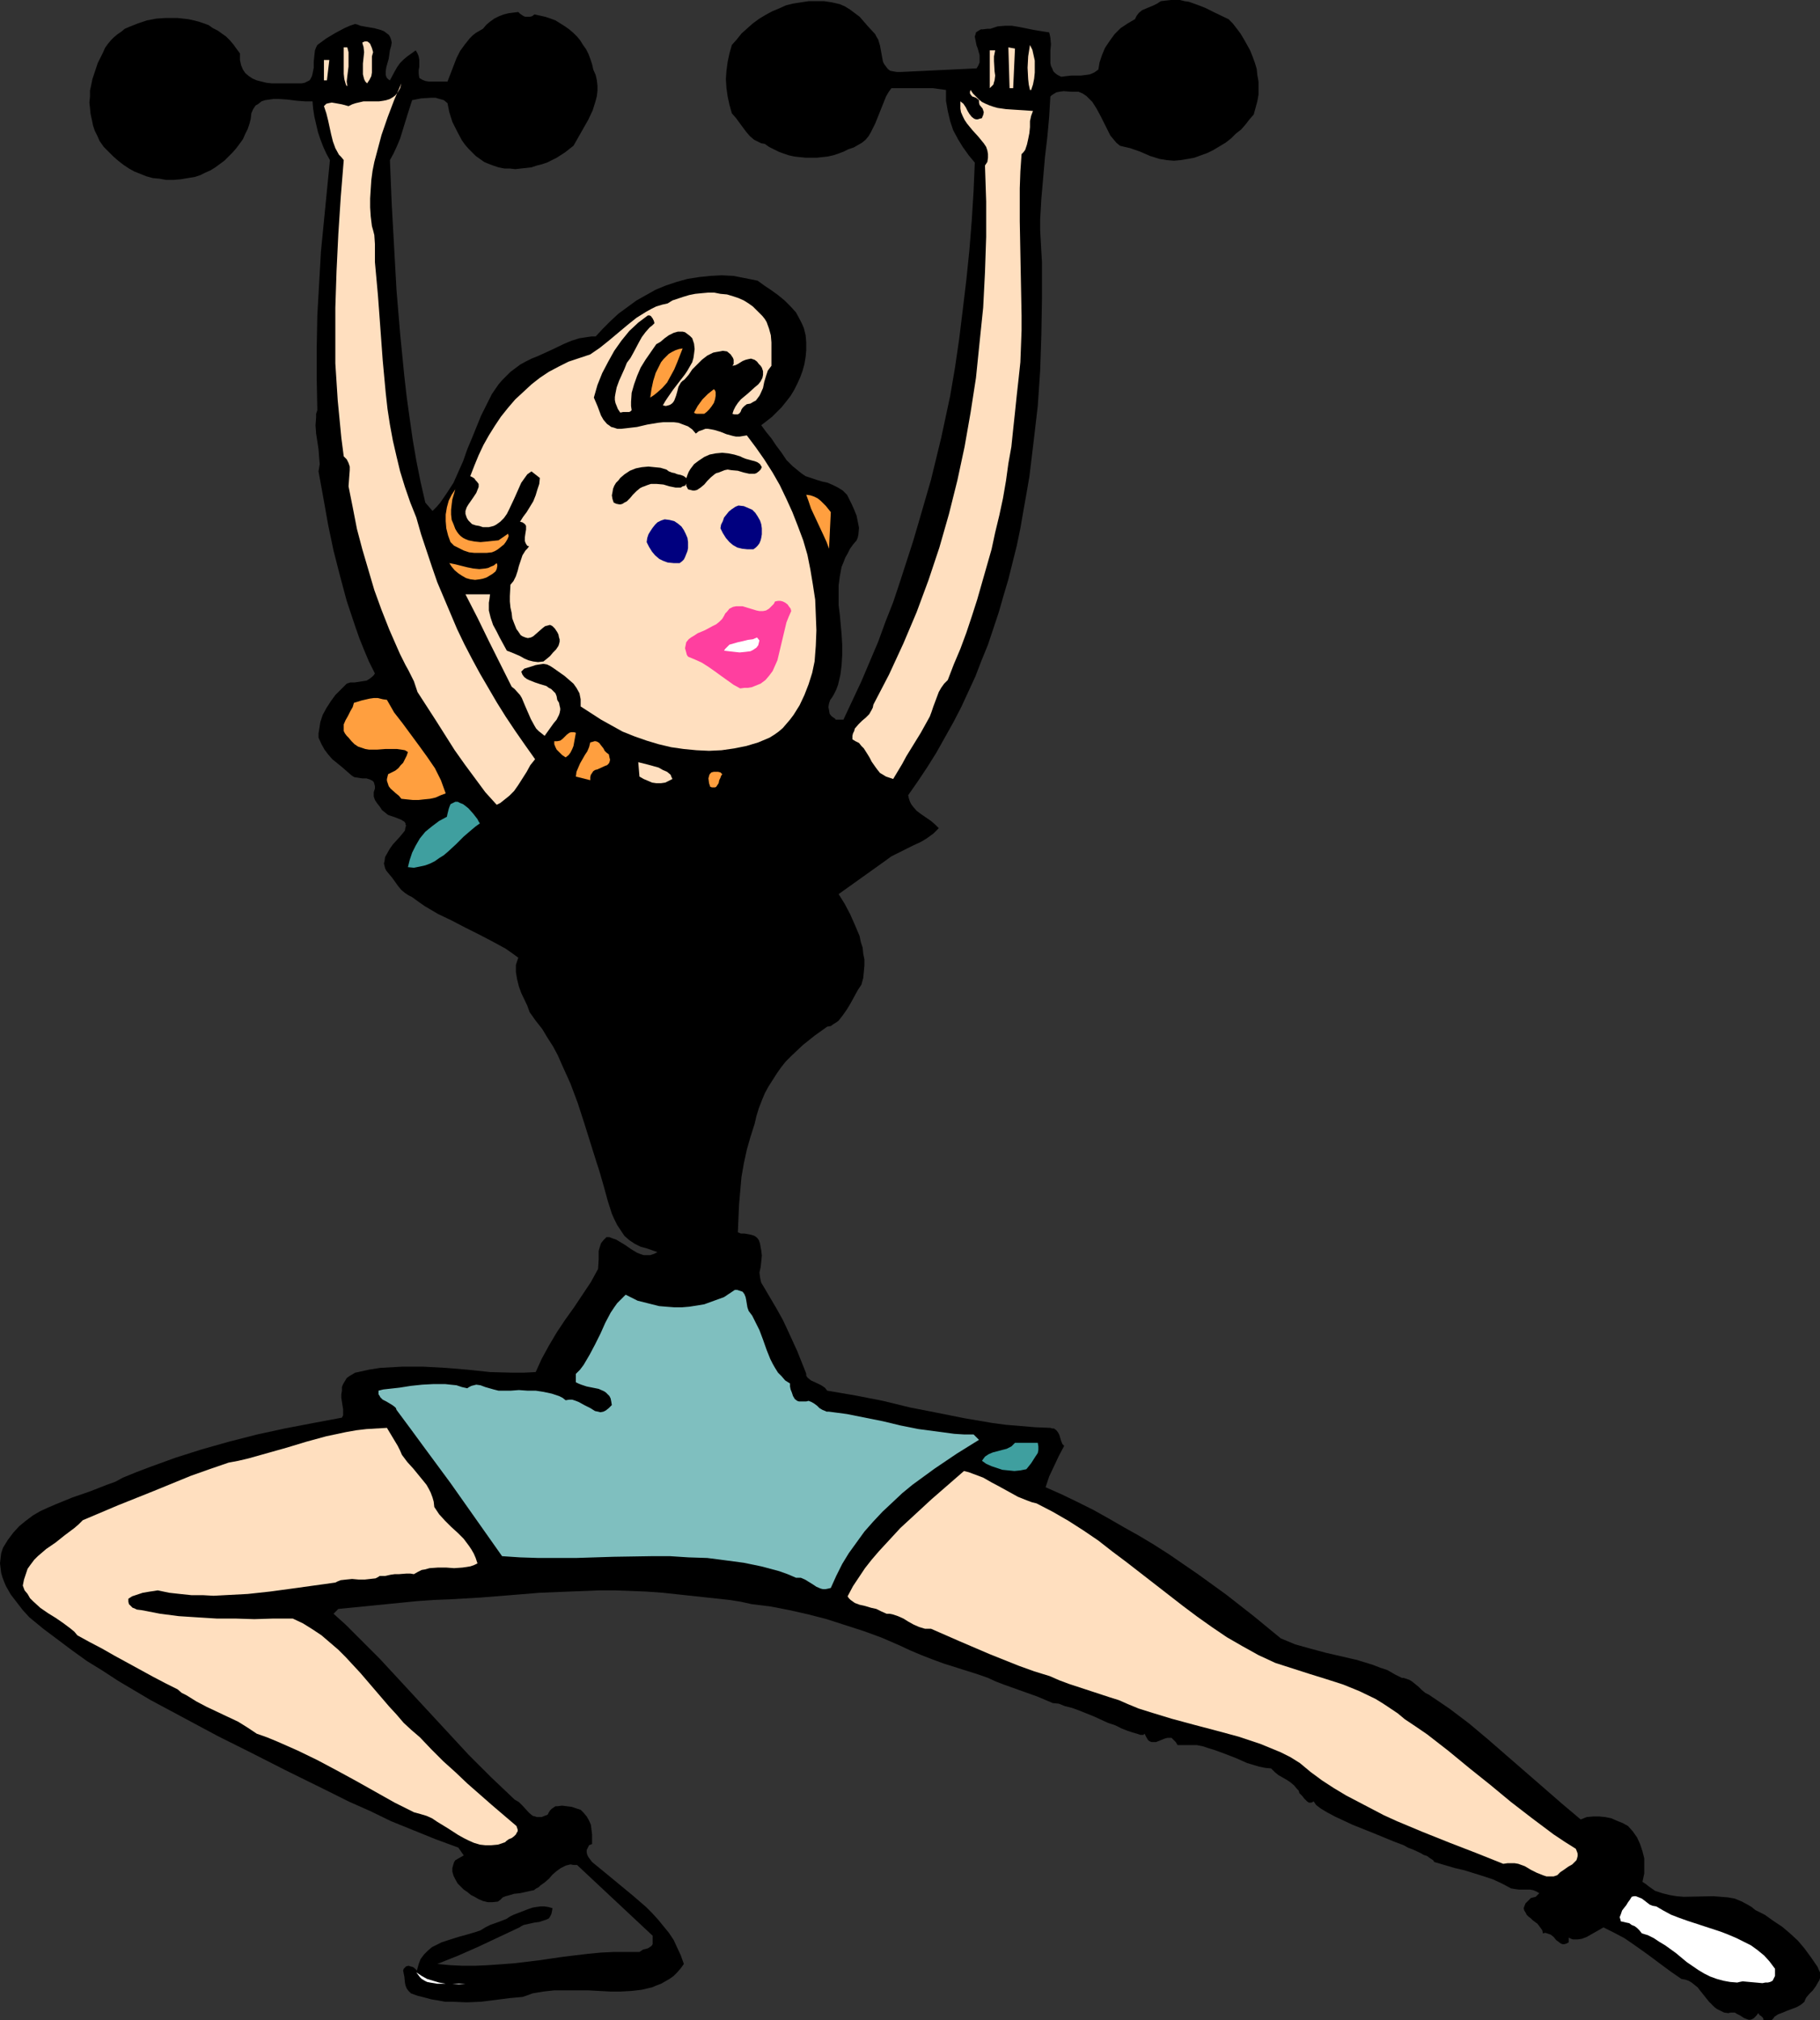 <?xml version="1.0" encoding="UTF-8" standalone="no"?>
<svg
   version="1.0"
   width="129.724mm"
   height="144.017mm"
   id="svg33"
   sodipodi:docname="Weight Lifting 36.wmf"
   xmlns:inkscape="http://www.inkscape.org/namespaces/inkscape"
   xmlns:sodipodi="http://sodipodi.sourceforge.net/DTD/sodipodi-0.dtd"
   xmlns="http://www.w3.org/2000/svg"
   xmlns:svg="http://www.w3.org/2000/svg">
  <rect width="100%" height="100%" fill="#333333" stroke="none"/>
  <sodipodi:namedview
     id="namedview33"
     pagecolor="#ffffff"
     bordercolor="#000000"
     borderopacity="0.25"
     inkscape:showpageshadow="2"
     inkscape:pageopacity="0.0"
     inkscape:pagecheckerboard="0"
     inkscape:deskcolor="#d1d1d1"
     inkscape:document-units="mm" />
  <defs
     id="defs1">
    <pattern
       id="WMFhbasepattern"
       patternUnits="userSpaceOnUse"
       width="6"
       height="6"
       x="0"
       y="0" />
  </defs>
  <path
     style="fill:#000000;fill-opacity:1;fill-rule:evenodd;stroke:none"
     d="m 235.774,9.209 0.323,0.646 0.485,0.808 0.485,1.616 0.323,1.777 0.323,1.777 0.162,0.808 0.323,0.646 0.485,0.646 0.485,0.646 0.646,0.485 0.808,0.162 0.97,0.162 h 1.131 l 20.362,-0.969 0.485,-0.808 0.323,-0.808 v -0.969 -0.969 l -0.485,-1.777 -0.323,-0.808 -0.162,-0.808 -0.162,-0.808 -0.162,-0.808 0.162,-0.485 0.162,-0.646 0.485,-0.323 0.808,-0.485 h 0.485 l 1.293,-0.162 h 0.808 l 0.97,-0.323 0.97,-0.323 1.939,-0.162 h 1.939 l 1.939,0.323 4.04,0.808 1.939,0.323 2.101,0.323 0.162,0.646 0.162,0.808 0.162,1.777 -0.162,1.616 v 0.969 0.808 1.616 l 0.162,0.808 0.323,0.646 0.323,0.808 0.485,0.485 0.646,0.485 0.97,0.485 1.293,-0.162 1.454,-0.162 h 2.586 l 1.293,-0.162 1.131,-0.162 1.131,-0.485 1.131,-0.808 0.162,-0.969 0.162,-0.969 0.646,-1.939 0.808,-1.939 1.293,-1.939 1.293,-1.777 1.616,-1.616 1.939,-1.293 1.939,-1.131 0.485,-0.969 0.646,-0.808 0.808,-0.646 1.131,-0.485 1.939,-0.808 0.97,-0.485 0.97,-0.646 1.293,-0.162 L 315.443,0 h 1.293 1.131 l 1.293,0.323 1.131,0.162 2.262,0.808 2.101,0.808 2.262,1.131 4.04,1.939 1.131,1.131 1.131,1.454 0.97,1.293 0.97,1.616 0.808,1.454 0.808,1.454 0.646,1.616 0.646,1.777 0.485,1.616 0.162,1.616 0.323,1.777 v 1.777 1.777 l -0.323,1.777 -0.485,1.777 -0.485,1.777 -1.131,1.293 -1.131,1.454 -1.131,1.293 -1.454,1.131 -1.293,1.293 -1.454,1.131 -1.616,0.969 -1.616,0.969 -1.616,0.808 -1.778,0.646 -1.778,0.646 -1.778,0.323 -1.939,0.323 -1.778,0.162 -1.939,-0.162 -1.939,-0.323 -2.586,-0.808 -2.586,-1.131 -2.747,-0.969 -1.454,-0.323 -1.293,-0.323 -0.97,-0.808 -0.808,-0.969 -0.808,-0.969 -0.485,-0.969 -1.131,-2.262 -0.97,-1.939 -1.131,-2.1 -1.131,-1.777 -0.808,-0.808 -0.808,-0.808 -0.97,-0.646 -1.131,-0.485 h -0.97 -0.97 l -2.101,-0.162 -1.131,0.162 -0.808,0.162 -0.808,0.485 -0.485,0.323 -0.323,0.323 -0.323,5.493 -0.485,5.332 -0.646,5.493 -0.485,5.655 -0.485,5.493 -0.323,5.655 v 2.908 l 0.323,5.816 0.162,2.747 v 9.856 l -0.162,9.694 -0.323,9.694 -0.646,9.532 -1.131,9.694 -1.131,9.371 -0.808,4.685 -0.808,4.524 -0.808,4.685 -0.97,4.685 -1.131,4.524 -1.131,4.524 -1.293,4.362 -1.293,4.524 -1.454,4.362 -1.454,4.362 -1.778,4.362 -1.616,4.201 -1.939,4.201 -1.939,4.201 -2.101,4.039 -2.262,4.039 -2.262,4.039 -2.424,3.878 -2.586,3.878 -2.586,3.716 0.162,0.808 0.323,0.969 0.323,0.646 0.485,0.646 0.97,1.131 1.293,0.969 2.586,1.777 1.131,0.969 0.97,0.969 -1.454,1.454 -1.778,1.293 -1.616,0.969 -2.101,0.969 -1.939,0.969 -1.939,0.969 -1.939,0.969 -1.778,1.293 -12.443,8.886 1.616,2.585 1.454,2.747 1.293,2.908 1.293,3.07 0.323,1.616 0.485,1.454 0.162,1.616 0.323,1.616 v 1.616 l -0.162,1.777 -0.162,1.616 -0.485,1.777 -0.97,1.454 -0.97,1.777 -0.97,1.777 -0.97,1.616 -1.131,1.616 -1.131,1.454 -0.646,0.485 -0.808,0.485 -0.646,0.485 -0.97,0.162 -3.394,2.423 -3.232,2.585 -3.07,2.908 -1.454,1.454 -1.293,1.616 -1.131,1.616 -1.131,1.777 -1.131,1.777 -0.97,1.777 -0.808,1.939 -0.808,2.1 -0.646,2.1 -0.485,2.1 -1.131,3.554 -0.97,3.393 -0.808,3.716 -0.646,3.716 -0.323,3.716 -0.323,3.716 -0.162,3.716 -0.162,3.716 0.808,0.323 h 0.97 l 1.778,0.323 0.97,0.323 0.646,0.485 0.485,0.646 0.162,0.485 0.162,0.485 0.162,0.969 0.162,0.808 0.162,1.454 -0.162,1.616 -0.162,1.454 -0.323,1.454 0.162,1.293 0.162,0.808 0.162,0.646 0.485,0.808 0.485,0.808 1.616,2.747 1.616,2.747 1.616,2.908 1.293,2.747 2.586,5.655 2.262,5.655 0.162,0.485 v 0.485 l 0.323,0.485 0.162,0.162 0.808,0.646 1.778,0.808 0.97,0.485 0.97,0.646 0.646,0.808 7.595,1.293 7.434,1.454 7.272,1.777 7.434,1.454 7.272,1.454 7.595,1.293 3.717,0.485 3.878,0.323 3.878,0.323 4.04,0.162 0.485,0.162 h 0.485 l 0.646,0.485 0.485,0.646 0.323,0.646 0.485,1.616 0.323,0.808 0.485,0.485 -1.454,2.747 -1.293,2.747 -1.293,2.747 -0.97,2.908 4.363,1.939 4.363,2.1 4.202,2.1 4.04,2.262 4.202,2.424 4.04,2.262 4.04,2.423 4.04,2.585 7.757,5.332 7.595,5.493 7.434,5.816 7.272,5.978 1.939,0.808 1.939,0.808 4.04,1.131 4.202,1.131 4.202,0.969 4.202,0.969 4.202,1.293 2.101,0.808 1.939,0.646 1.939,1.131 1.939,0.969 h 0.485 l 0.485,0.162 0.97,0.323 0.808,0.485 1.778,1.454 0.808,0.808 0.97,0.808 0.97,0.485 5.494,3.716 5.333,4.039 5.01,4.201 5.01,4.362 9.858,8.563 5.01,4.362 5.171,4.362 1.616,-0.646 1.778,-0.162 h 1.616 l 1.616,0.162 1.616,0.323 1.454,0.646 1.616,0.646 1.454,0.808 1.293,1.454 1.131,1.616 0.808,1.777 0.646,1.939 0.485,1.939 v 1.939 2.1 l -0.485,2.262 0.97,0.646 0.808,0.646 1.616,1.131 1.939,0.646 1.939,0.485 1.939,0.323 1.939,0.162 7.918,-0.162 2.101,0.162 1.939,0.162 1.778,0.323 1.939,0.808 1.778,0.969 0.808,0.485 0.97,0.808 2.586,1.293 2.262,1.616 2.424,1.616 2.101,1.777 2.101,1.939 1.778,2.1 1.778,2.424 1.778,2.585 0.323,0.808 0.323,0.646 v 0.808 0.646 l -0.162,0.646 -0.323,0.485 -0.646,1.131 -0.808,1.131 -0.97,0.969 -0.808,0.969 -0.323,0.646 -0.162,0.485 -0.97,0.808 -1.131,0.646 -2.586,0.969 -1.131,0.485 -1.293,0.485 -0.97,0.646 -0.323,0.485 -0.485,0.485 h -2.101 l -0.162,-0.646 -0.485,-0.485 -0.485,-0.323 -0.323,-0.485 -0.485,0.646 -0.646,0.646 -0.485,0.323 -0.485,0.162 h -0.485 l -0.485,-0.162 -0.808,-0.323 -0.97,-0.646 -0.97,-0.485 -0.485,-0.323 h -0.646 -0.485 l -0.646,0.162 -1.131,-0.162 -0.97,-0.485 -0.97,-0.485 -0.646,-0.485 -0.808,-0.808 -0.646,-0.646 -1.293,-1.616 -1.293,-1.616 -0.485,-0.646 -0.808,-0.646 -0.808,-0.646 -0.808,-0.485 -0.97,-0.323 -0.97,-0.162 -2.586,-1.777 -2.424,-1.777 -2.586,-1.939 -2.424,-1.777 -2.747,-1.939 -2.586,-1.777 -2.747,-1.454 -2.909,-1.454 -1.131,0.646 -1.131,0.646 -2.262,1.293 -1.293,0.485 -1.131,0.162 h -1.293 l -0.485,-0.162 -0.646,-0.323 v 1.293 l -0.646,0.323 -0.485,0.162 h -0.485 l -0.485,-0.162 -0.646,-0.485 -0.646,-0.485 -0.646,-0.808 -0.808,-0.646 -0.485,-0.162 -0.485,-0.162 -0.485,-0.162 -0.646,0.162 -0.162,-0.808 -0.323,-0.485 -0.485,-0.646 -0.485,-0.646 -1.293,-0.969 -0.485,-0.485 -0.646,-0.485 -0.485,-0.485 -0.323,-0.646 -0.323,-0.485 -0.162,-0.646 0.162,-0.485 0.323,-0.808 0.646,-0.646 0.808,-0.808 0.646,-0.162 0.646,-0.162 0.485,-0.485 0.485,-0.485 -0.808,-0.485 -0.808,-0.323 -0.808,-0.162 h -3.07 l -1.131,-0.162 -0.97,-0.162 -2.424,-1.293 -2.424,-1.131 -2.424,-0.808 -2.586,-0.808 -2.586,-0.808 -2.747,-0.646 -2.747,-0.808 -2.747,-0.808 -0.323,-0.485 -0.485,-0.323 -0.485,-0.323 -0.646,-0.485 -0.97,-0.323 -0.808,-0.485 -2.101,-0.969 -1.293,-0.485 -1.131,-0.646 -2.586,-0.969 -5.494,-2.262 -5.656,-2.262 -2.424,-1.131 -2.424,-1.131 -2.101,-1.131 -0.808,-0.485 -0.808,-0.485 -0.646,-0.485 -0.646,-0.485 -0.323,-0.485 -0.323,-0.485 -0.646,0.323 h -0.646 l -0.485,-0.323 -0.323,-0.323 -0.485,-0.485 -0.485,-0.646 -0.323,-0.323 -0.485,-0.485 -0.162,-0.646 -0.485,-0.485 -0.808,-0.969 -0.97,-0.808 -0.97,-0.646 -2.262,-1.293 -0.97,-0.808 -0.97,-0.969 -1.616,-0.162 -1.616,-0.323 -3.232,-0.969 -2.909,-1.293 -2.909,-1.131 -3.07,-1.131 -1.616,-0.485 -1.454,-0.485 -1.616,-0.323 h -1.778 -1.616 -1.778 l -0.485,-0.808 -0.646,-0.646 -0.485,-0.485 h -0.646 -0.485 l -0.646,0.162 -2.424,0.969 h -0.646 -0.485 l -0.485,-0.162 -0.485,-0.323 -0.485,-0.808 -0.485,-0.969 -0.162,0.162 -0.162,0.162 h -0.808 l -0.97,-0.323 -1.131,-0.323 -1.454,-0.485 -1.616,-0.646 -1.616,-0.808 -1.939,-0.646 -3.878,-1.777 -4.04,-1.616 -1.778,-0.646 -1.939,-0.485 -1.616,-0.646 -1.616,-0.162 -4.202,-1.777 -4.525,-1.616 -4.525,-1.616 -2.101,-0.808 -2.101,-0.969 -2.747,-0.969 -3.07,-0.969 -6.141,-1.939 -3.07,-1.131 -2.909,-1.131 -3.07,-1.293 -2.747,-1.293 -4.848,-2.1 -4.848,-1.777 -5.01,-1.616 -5.01,-1.616 -5.01,-1.293 -5.01,-1.131 -5.01,-0.969 -5.171,-0.646 -2.909,-0.646 -3.07,-0.485 -5.979,-0.646 -5.979,-0.646 -5.979,-0.646 -4.525,-0.323 -4.202,-0.162 -4.202,-0.162 h -4.04 l -8.242,0.323 -7.918,0.323 -7.918,0.646 -8.08,0.646 -8.403,0.485 -4.202,0.162 -4.525,0.323 -21.17,2.1 -1.293,1.293 3.232,2.908 3.07,3.07 6.141,6.14 5.979,6.463 5.979,6.463 5.979,6.463 5.979,6.463 6.141,6.14 3.07,2.908 3.232,3.07 1.131,0.646 0.97,0.969 1.778,1.939 0.97,0.808 0.646,0.162 0.485,0.162 h 0.646 0.646 l 0.808,-0.323 0.808,-0.323 0.323,-0.646 0.323,-0.485 0.485,-0.485 0.485,-0.323 0.485,-0.323 h 0.485 l 1.293,-0.162 1.293,0.162 1.293,0.162 2.424,0.808 0.808,0.808 0.808,0.969 0.646,1.131 0.485,1.131 0.162,1.293 0.162,1.293 v 1.293 1.293 l -0.808,0.323 -0.323,0.646 -0.323,0.646 v 0.646 l 0.162,0.646 0.323,0.646 0.485,0.646 0.485,0.646 3.555,2.908 3.717,3.07 3.717,3.07 3.555,3.07 1.616,1.616 1.616,1.777 1.454,1.777 1.454,1.777 1.293,1.939 0.97,2.1 0.97,2.1 0.808,2.262 -0.808,1.131 -0.97,1.131 -0.97,0.969 -1.131,0.808 -1.131,0.646 -1.131,0.646 -1.293,0.485 -1.131,0.485 -2.747,0.646 -2.747,0.323 -2.909,0.162 h -2.909 l -5.979,-0.323 h -6.141 -2.909 l -2.909,0.323 -2.909,0.485 -1.293,0.485 -1.454,0.485 -3.555,0.323 -3.717,0.485 -3.878,0.485 -3.878,0.162 -3.878,-0.162 h -1.939 l -1.778,-0.323 -1.939,-0.323 -1.778,-0.485 -1.939,-0.485 -1.778,-0.646 -0.646,-0.646 -0.485,-0.646 -0.323,-0.808 -0.162,-0.808 -0.162,-1.616 -0.162,-0.808 -0.162,-0.808 0.162,-0.485 0.162,-0.162 0.485,-0.485 0.646,-0.162 0.485,0.162 0.646,0.162 0.485,0.323 0.323,0.323 0.323,0.323 0.485,-1.777 0.485,-1.293 0.97,-1.293 0.97,-0.969 1.131,-0.969 1.293,-0.646 1.293,-0.646 1.454,-0.485 3.07,-0.969 2.909,-0.808 1.616,-0.485 1.454,-0.485 1.293,-0.808 1.293,-0.646 2.262,-0.808 2.101,-0.808 0.97,-0.646 0.97,-0.485 2.101,-0.808 2.101,-0.808 0.97,-0.323 0.97,-0.162 1.131,-0.162 h 0.97 l 1.131,0.162 1.131,0.323 -0.162,0.969 -0.162,0.646 -0.323,0.646 -0.323,0.485 -0.646,0.323 -0.485,0.162 -1.454,0.485 -1.293,0.162 -1.454,0.323 -1.454,0.323 -0.646,0.323 -0.485,0.323 -2.747,1.293 -2.747,1.293 -5.494,2.585 -5.494,2.424 -5.656,2.262 3.394,0.323 3.394,0.162 h 3.394 l 3.555,-0.162 6.787,-0.485 6.787,-0.808 6.626,-0.969 6.787,-0.808 3.394,-0.323 3.394,-0.162 h 3.555 3.394 l 0.485,-0.323 0.485,-0.323 0.646,-0.162 0.646,-0.162 0.485,-0.323 0.485,-0.323 0.323,-0.485 v -0.808 -1.454 l -20.362,-19.065 h -0.97 l -0.808,-0.162 -0.646,0.162 -0.646,0.162 -1.293,0.646 -1.131,0.808 -1.131,0.969 -0.97,1.131 -1.131,0.969 -1.131,0.808 -0.485,0.485 -0.646,0.323 -0.646,0.485 -0.808,0.162 -1.454,0.323 -1.454,0.323 -1.616,0.162 -1.616,0.485 -0.646,0.162 -0.808,0.323 -0.646,0.646 -0.646,0.485 -1.454,0.162 h -1.293 l -1.293,-0.323 -1.131,-0.485 -1.131,-0.646 -0.97,-0.485 -0.97,-0.808 -0.97,-0.646 -0.808,-0.808 -0.808,-0.808 -0.646,-1.131 -0.485,-0.969 -0.323,-1.131 v -0.969 l 0.323,-1.131 0.162,-0.485 0.323,-0.485 2.262,-1.293 -1.454,-2.1 -6.141,-2.262 -5.979,-2.424 -5.979,-2.423 -5.656,-2.747 -5.818,-2.585 -5.494,-2.747 -11.474,-5.655 -9.211,-4.685 -9.05,-4.524 -9.05,-4.847 -9.05,-4.847 -8.726,-5.17 -4.202,-2.747 -4.202,-2.585 -4.04,-2.908 -3.878,-2.908 -3.878,-2.908 L 7.918,435.744 6.141,433.805 4.525,431.705 2.909,429.605 1.616,427.343 1.131,426.212 0.646,424.919 0.323,423.788 0.162,422.496 0,421.203 l 0.162,-1.454 0.162,-1.293 0.485,-1.454 1.293,-2.1 1.454,-1.939 1.616,-1.777 1.778,-1.454 1.939,-1.454 1.939,-1.131 2.101,-0.969 2.262,-0.969 4.363,-1.777 4.686,-1.616 4.525,-1.777 2.262,-0.808 2.101,-1.131 3.555,-1.454 3.394,-1.293 7.11,-2.585 7.11,-2.262 7.434,-2.1 7.595,-1.939 7.434,-1.616 7.595,-1.454 7.757,-1.454 0.323,-0.646 v -0.808 -0.808 l -0.162,-0.969 -0.323,-2.1 v -0.969 l 0.162,-0.969 v -0.969 l 0.323,-0.808 0.485,-0.808 0.485,-0.808 0.646,-0.485 0.808,-0.485 0.808,-0.485 0.808,-0.162 2.909,-0.646 3.07,-0.485 2.909,-0.162 2.909,-0.162 h 2.909 2.909 l 5.979,0.323 5.818,0.485 6.141,0.646 5.979,0.162 h 3.07 l 3.232,-0.162 0.808,-1.777 0.808,-1.777 1.939,-3.554 2.101,-3.554 2.262,-3.393 2.424,-3.393 2.262,-3.393 2.262,-3.393 1.939,-3.554 0.162,-2.585 v -2.262 l 0.323,-1.131 0.323,-0.969 0.646,-0.808 0.808,-0.808 h 0.808 l 0.808,0.323 0.97,0.323 0.808,0.485 1.616,0.969 1.616,1.131 1.616,0.969 0.808,0.323 0.97,0.323 h 0.808 0.97 l 0.97,-0.323 0.97,-0.485 -2.747,-0.969 -1.778,-0.485 -1.616,-0.808 -1.454,-0.969 -1.293,-1.131 -0.97,-1.454 -0.97,-1.454 -0.808,-1.616 -0.646,-1.454 -1.131,-3.554 -0.97,-3.554 -0.97,-3.393 -0.485,-1.616 -0.485,-1.454 -3.394,-10.825 -1.778,-5.493 -1.939,-5.17 -2.262,-5.009 -1.131,-2.585 -1.293,-2.424 -1.454,-2.262 -1.454,-2.423 -1.778,-2.262 -1.616,-2.262 -0.646,-1.777 -1.616,-3.393 -0.646,-1.777 -0.485,-1.939 -0.323,-1.939 v -0.969 -0.969 l 0.323,-0.969 0.323,-0.969 -1.778,-1.293 -1.616,-1.131 -3.555,-1.939 -3.717,-1.939 -3.555,-1.777 -3.717,-1.939 -3.717,-1.777 -3.555,-2.1 -1.616,-1.131 -1.778,-1.293 -0.97,-0.485 -0.97,-0.646 -0.97,-0.808 -0.808,-0.969 -1.616,-2.262 -0.808,-0.969 -0.808,-0.969 -0.323,-0.646 -0.162,-0.646 -0.162,-0.646 0.162,-0.646 0.162,-1.131 0.646,-1.131 0.646,-1.131 0.808,-1.131 1.778,-1.939 0.808,-0.969 0.646,-0.808 0.162,-0.969 0.162,-0.323 -0.162,-0.323 v -0.323 l -0.323,-0.485 -0.323,-0.162 -0.485,-0.323 -0.808,-0.323 -0.808,-0.323 -0.97,-0.323 -0.97,-0.323 -0.808,-0.646 -0.808,-0.646 -0.646,-0.969 -0.646,-0.808 -0.646,-0.969 -0.323,-0.969 v -1.131 l 0.323,-0.969 v -0.646 l -0.162,-0.646 -0.162,-0.485 -0.323,-0.323 -0.323,-0.162 -0.323,-0.162 -0.97,-0.323 H 97.606 l -0.97,-0.162 -1.131,-0.162 -0.323,-0.162 -0.485,-0.323 -1.293,-1.131 -1.293,-1.131 -2.586,-2.1 -1.131,-1.293 -0.97,-1.293 -0.808,-1.454 -0.808,-1.777 v -1.131 l 0.162,-0.969 0.323,-2.1 0.646,-1.939 0.97,-1.777 1.131,-1.777 1.293,-1.777 1.454,-1.454 1.616,-1.616 0.97,-0.323 h 1.131 l 2.101,-0.323 1.131,-0.162 0.808,-0.485 0.808,-0.646 0.323,-0.323 0.323,-0.485 -1.616,-3.231 -1.293,-3.07 -1.293,-3.231 -1.131,-3.231 -2.262,-6.786 -1.778,-6.624 -1.778,-6.947 -1.454,-6.947 -1.293,-7.27 -1.293,-7.109 0.162,-0.969 0.162,-0.969 -0.162,-1.939 -0.162,-2.1 -0.323,-2.1 -0.323,-2.1 -0.162,-2.262 0.162,-2.1 v -0.969 l 0.323,-0.969 -0.162,-8.401 v -8.563 l 0.162,-8.563 0.485,-8.563 0.485,-8.563 0.808,-8.24 0.808,-8.24 0.808,-8.24 -0.97,-1.777 -0.808,-1.777 -0.808,-2.1 -0.646,-1.939 -0.485,-2.1 -0.485,-2.1 -0.323,-2.1 -0.162,-1.939 H 83.224 82.254 L 79.992,27.143 77.406,26.82 74.982,26.658 h -1.293 l -1.131,0.162 -1.131,0.162 -0.97,0.323 -0.808,0.646 -0.808,0.485 -0.646,0.969 -0.485,1.131 -0.162,1.454 -0.323,1.293 -0.485,1.454 -0.646,1.293 -0.646,1.454 -0.808,1.131 -0.97,1.293 -0.97,1.131 -1.131,1.131 -1.131,1.131 -2.424,1.777 -1.293,0.808 -1.454,0.646 -1.293,0.646 -1.454,0.485 -1.939,0.323 -1.939,0.323 -1.939,0.162 H 44.763 l -1.778,-0.323 -1.778,-0.162 -1.778,-0.485 -1.616,-0.646 -1.616,-0.646 -1.454,-0.808 -1.454,-0.969 -1.454,-1.131 -1.293,-1.131 -1.293,-1.293 -1.293,-1.293 -1.131,-1.616 -0.646,-1.454 -0.646,-1.293 -0.485,-1.454 -0.323,-1.616 -0.323,-1.454 -0.162,-1.616 -0.162,-1.454 0.162,-1.616 V 24.397 l 0.323,-1.454 0.323,-1.616 0.485,-1.454 0.485,-1.454 0.485,-1.454 0.808,-1.616 0.646,-1.293 0.485,-1.131 0.808,-1.131 0.808,-0.969 L 30.704,10.017 31.674,9.209 32.643,8.563 33.613,7.755 34.744,7.27 37.168,6.301 39.592,5.493 42.178,5.009 44.602,4.847 h 3.232 l 2.909,0.323 1.454,0.323 1.293,0.323 1.454,0.485 1.293,0.485 1.131,0.808 1.293,0.646 1.131,0.808 1.131,0.808 0.97,0.969 0.97,1.131 0.808,1.131 0.97,1.293 v 0.808 0.969 l 0.323,1.454 0.485,1.131 0.646,0.969 0.97,0.808 0.97,0.646 1.131,0.485 1.293,0.323 1.293,0.323 1.454,0.162 h 2.747 5.333 l 0.808,-0.162 0.646,-0.323 0.646,-0.323 0.323,-0.485 0.323,-0.646 0.162,-0.646 0.323,-1.616 v -1.616 l 0.162,-1.616 0.162,-1.454 0.323,-0.808 0.323,-0.646 2.424,-1.777 2.424,-1.454 2.424,-1.293 1.454,-0.646 1.454,-0.485 0.646,0.162 0.808,0.323 1.778,0.323 1.939,0.323 1.778,0.485 0.808,0.323 0.646,0.485 0.646,0.485 0.323,0.485 0.323,0.808 0.162,0.808 -0.162,0.969 -0.323,1.131 -0.162,1.131 -0.162,1.131 -0.646,2.262 -0.162,1.131 v 0.969 l 0.162,0.485 0.162,0.323 0.323,0.323 0.485,0.323 1.293,-2.423 0.646,-1.131 0.808,-1.131 0.97,-0.969 0.97,-0.808 1.131,-0.808 1.131,-0.808 0.485,0.808 0.323,0.808 0.162,0.969 v 1.777 l -0.162,0.969 v 0.969 l 0.162,1.131 0.808,0.485 0.808,0.323 0.97,0.162 h 1.939 1.131 0.97 0.97 l 1.616,-4.201 0.808,-2.1 0.97,-1.939 1.293,-1.777 1.293,-1.616 0.808,-0.808 0.808,-0.646 1.939,-1.131 0.97,-1.131 0.97,-0.808 1.131,-0.808 1.293,-0.646 1.293,-0.485 1.293,-0.323 1.293,-0.162 1.293,-0.162 0.485,0.485 0.485,0.323 0.485,0.323 0.485,0.162 h 0.646 0.485 l 0.646,-0.162 0.646,-0.485 1.454,0.323 1.454,0.323 1.454,0.485 1.293,0.485 1.293,0.808 1.293,0.808 1.131,0.808 1.131,0.969 0.97,0.969 0.808,0.969 0.808,1.293 0.808,1.131 0.646,1.293 0.485,1.293 0.485,1.454 0.323,1.454 0.646,1.454 0.323,1.454 0.162,1.454 v 1.293 l -0.162,1.454 -0.323,1.293 -0.808,2.585 -1.131,2.423 -2.747,4.847 -1.293,2.262 -2.262,1.777 -2.262,1.454 -2.586,1.293 -1.454,0.485 -1.293,0.323 -1.454,0.485 -1.454,0.162 -1.454,0.162 -1.454,0.162 -1.454,-0.162 h -1.454 l -1.616,-0.323 -1.454,-0.485 -1.293,-0.485 -1.131,-0.485 -1.131,-0.808 -1.131,-0.808 -0.97,-0.969 -0.97,-0.969 -0.97,-1.131 -0.808,-1.131 -1.293,-2.423 -1.293,-2.585 -0.808,-2.585 -0.485,-2.423 -0.97,-0.808 -1.131,-0.323 -1.131,-0.323 h -1.293 l -2.586,0.162 -2.424,0.485 -1.293,4.039 -1.293,4.201 -0.646,2.1 -0.808,1.939 -0.97,2.1 -0.97,1.777 0.485,11.794 0.646,11.633 0.646,11.633 0.97,11.633 1.131,11.471 0.646,5.655 0.808,5.816 0.808,5.655 0.97,5.655 1.131,5.655 1.293,5.655 1.939,2.262 1.131,-1.131 0.97,-1.131 1.778,-2.585 1.778,-2.747 1.293,-2.908 1.293,-2.908 1.131,-3.231 1.293,-3.07 2.424,-5.978 1.454,-2.908 1.454,-2.908 1.778,-2.585 0.97,-1.131 1.131,-1.131 1.131,-1.131 1.293,-0.969 1.293,-0.969 1.454,-0.808 1.616,-0.808 1.616,-0.646 1.778,-0.808 1.778,-0.808 3.717,-1.777 1.939,-0.808 2.101,-0.646 2.101,-0.323 1.131,-0.162 h 1.131 l 1.939,-2.1 2.101,-2.1 2.101,-1.939 2.424,-1.777 2.424,-1.777 2.586,-1.454 2.586,-1.454 2.747,-1.131 2.909,-0.969 2.909,-0.808 3.07,-0.485 3.07,-0.323 3.07,-0.162 3.232,0.162 3.232,0.646 3.232,0.646 1.778,1.293 1.939,1.293 1.778,1.293 1.778,1.454 1.616,1.616 1.454,1.616 1.131,2.1 0.485,0.969 0.485,1.131 0.485,1.939 0.162,1.939 v 2.1 l -0.162,1.777 -0.323,1.939 -0.485,1.777 -0.646,1.777 -0.808,1.777 -0.808,1.616 -0.97,1.616 -1.131,1.454 -1.293,1.616 -1.293,1.293 -1.293,1.293 -1.454,1.131 -1.454,1.131 1.293,1.777 1.454,1.777 1.293,1.939 1.454,1.939 1.293,1.939 1.616,1.616 1.778,1.454 0.808,0.646 0.97,0.646 1.454,0.485 1.454,0.485 1.616,0.485 1.454,0.323 1.454,0.646 1.293,0.646 1.293,0.808 1.131,1.131 0.646,1.293 0.646,1.293 0.646,1.454 0.646,1.616 0.323,1.616 0.323,1.616 -0.162,1.777 -0.162,0.808 -0.323,0.808 -0.97,1.131 -0.808,1.131 -0.646,1.293 -0.646,1.131 -0.485,1.293 -0.485,1.131 -0.485,2.585 -0.323,2.424 v 2.585 2.747 l 0.323,2.585 0.485,5.332 0.162,2.747 v 2.747 l -0.162,2.747 -0.323,2.585 -0.646,2.747 -0.485,1.293 -0.646,1.293 -0.485,0.808 -0.485,0.646 -0.323,0.969 -0.162,0.969 0.162,0.808 0.162,0.969 0.485,0.646 0.646,0.485 0.323,0.162 0.162,0.323 h 0.646 0.808 0.646 l 2.424,-5.17 2.424,-5.17 2.262,-5.332 2.262,-5.332 1.939,-5.332 2.101,-5.332 1.778,-5.332 1.778,-5.493 1.778,-5.493 1.616,-5.493 3.232,-11.148 2.747,-11.31 2.424,-11.31 1.293,-7.594 1.131,-7.755 0.97,-7.917 0.97,-8.078 0.808,-7.917 0.646,-8.078 0.485,-7.917 0.323,-7.594 -1.616,-1.939 -1.616,-2.262 -1.293,-2.1 -1.293,-2.423 -0.808,-2.423 -0.646,-2.747 -0.485,-2.747 V 25.689 24.235 l -3.555,-0.485 h -3.555 -3.717 -3.878 l -0.808,1.131 -0.646,1.131 -0.97,2.423 -0.97,2.423 -0.97,2.423 -1.131,2.262 -0.646,1.131 -0.808,0.969 -0.97,0.808 -1.131,0.646 -1.131,0.646 -1.454,0.485 -1.293,0.646 -1.293,0.485 -1.454,0.485 -1.454,0.323 -1.454,0.162 -1.454,0.162 h -1.616 -1.454 l -1.616,-0.162 -1.454,-0.162 -1.454,-0.323 -1.454,-0.485 -1.293,-0.485 -1.293,-0.646 -1.293,-0.646 -1.131,-0.808 -0.97,-0.162 -0.646,-0.323 -1.293,-0.646 -1.131,-0.969 -0.97,-1.131 -0.97,-1.293 -1.778,-2.423 -1.131,-1.293 -0.646,-2.262 -0.485,-2.262 -0.323,-2.262 -0.162,-2.423 0.162,-2.262 0.323,-2.423 0.485,-2.262 0.646,-2.262 1.293,-1.454 1.293,-1.616 1.616,-1.454 1.454,-1.293 1.778,-1.293 1.616,-0.969 1.778,-0.969 1.939,-0.808 1.778,-0.808 1.939,-0.485 2.101,-0.323 2.101,-0.323 h 2.101 2.101 l 2.101,0.323 2.101,0.485 1.454,0.646 1.293,0.808 1.293,0.969 1.293,0.969 2.101,2.423 z"
     id="path1" />
  <path
     style="fill:#ffdfbf;fill-opacity:1;fill-rule:evenodd;stroke:none"
     d="m 100.515,14.056 -0.323,1.131 v 1.131 1.131 0.969 1.131 l -0.162,0.969 -0.485,0.969 -0.323,0.485 -0.323,0.485 -0.485,-0.485 -0.323,-0.646 -0.162,-0.646 -0.162,-0.646 v -1.454 -1.454 l 0.323,-3.07 -0.162,-1.454 -0.162,-0.485 -0.162,-0.646 0.323,-0.162 0.323,-0.162 h 0.646 l 0.485,0.323 0.323,0.323 0.485,1.131 z"
     id="path2" />
  <path
     style="fill:#ffdfbf;fill-opacity:1;fill-rule:evenodd;stroke:none"
     d="m 277.79,24.235 h -0.323 l -0.323,-1.454 -0.162,-1.454 -0.162,-3.07 0.162,-3.07 0.485,-3.07 0.646,1.293 0.323,1.454 0.323,1.454 v 1.616 1.616 l -0.162,1.616 -0.323,1.616 z"
     id="path3" />
  <path
     style="fill:#ffdfbf;fill-opacity:1;fill-rule:evenodd;stroke:none"
     d="m 93.566,12.764 0.323,1.293 v 1.293 2.585 l -0.162,1.293 -0.162,1.293 -0.162,1.454 0.162,1.293 -0.323,-0.323 -0.162,-0.485 -0.323,-1.131 -0.162,-1.454 v -2.908 -1.616 -1.454 -1.131 z"
     id="path4" />
  <path
     style="fill:#ffdfbf;fill-opacity:1;fill-rule:evenodd;stroke:none"
     d="m 272.942,23.75 h -0.97 l -0.323,-10.987 1.778,0.323 z"
     id="path5" />
  <path
     style="fill:#ffdfbf;fill-opacity:1;fill-rule:evenodd;stroke:none"
     d="m 268.094,13.572 -0.162,0.808 -0.162,0.808 v 1.293 l 0.162,2.747 0.162,1.131 -0.162,1.293 -0.162,0.485 -0.162,0.646 -0.485,0.485 -0.485,0.485 V 13.572 Z"
     id="path6" />
  <path
     style="fill:#ffdfbf;fill-opacity:1;fill-rule:evenodd;stroke:none"
     d="M 88.072,21.65 H 87.264 V 16.157 H 88.718 Z"
     id="path7" />
  <path
     style="fill:#ffdfbf;fill-opacity:1;fill-rule:evenodd;stroke:none"
     d="m 100.192,60.91 0.323,1.131 0.323,1.293 0.162,2.423 v 2.585 2.262 l 0.808,8.886 0.646,8.725 0.646,8.886 0.808,8.725 0.485,4.362 0.646,4.201 0.808,4.362 0.97,4.201 0.97,4.039 1.293,4.201 1.454,4.201 1.616,4.039 1.293,4.524 1.454,4.362 1.454,4.362 1.454,4.201 1.778,4.201 1.778,4.201 1.778,4.201 1.939,4.039 2.101,4.039 2.101,3.878 2.262,3.878 2.262,3.878 2.424,3.878 2.586,3.878 2.586,3.716 2.747,3.878 -1.293,1.616 -0.97,1.777 -2.262,3.554 -1.131,1.616 -1.293,1.293 -1.616,1.293 -0.808,0.646 -0.97,0.485 -3.07,-3.393 -2.747,-3.716 -2.747,-3.716 -2.747,-3.878 -5.01,-7.917 -5.01,-7.755 -0.485,-1.454 -0.485,-1.454 -1.454,-2.908 -0.808,-1.454 -1.454,-2.908 -0.646,-1.454 -2.262,-5.17 -2.101,-5.332 -1.939,-5.332 -1.616,-5.493 -1.616,-5.493 -1.454,-5.493 -1.131,-5.816 -1.131,-5.655 0.162,-2.262 0.162,-2.1 v -0.969 l -0.323,-0.969 -0.485,-0.969 -0.808,-0.808 -0.646,-5.009 -0.485,-5.009 -0.485,-5.009 -0.323,-5.009 -0.323,-5.009 v -5.009 -10.017 l 0.323,-9.856 0.485,-10.017 0.646,-9.856 0.808,-10.017 -0.646,-0.808 -0.646,-0.646 -0.97,-1.777 -0.646,-1.777 -0.485,-1.939 -0.808,-3.716 -0.485,-1.939 -0.646,-1.939 0.646,-0.646 0.646,-0.162 0.808,-0.162 0.97,0.162 1.778,0.323 1.778,0.485 0.97,-0.485 0.97,-0.323 2.101,-0.485 h 2.101 2.101 l 1.131,-0.162 0.808,-0.162 0.97,-0.323 0.808,-0.485 0.646,-0.485 0.646,-0.808 0.646,-1.131 0.323,-1.293 -1.939,4.524 -1.778,4.685 -1.616,4.685 -1.293,4.847 -0.646,2.423 -0.485,2.423 -0.323,2.423 -0.162,2.423 -0.162,2.585 v 2.423 l 0.162,2.423 z"
     id="path8" />
  <path
     style="fill:#ffdfbf;fill-opacity:1;fill-rule:evenodd;stroke:none"
     d="m 278.275,29.89 -0.485,1.293 -0.323,1.454 v 1.616 l -0.162,1.616 -0.323,1.616 -0.323,1.454 -0.485,1.454 -0.485,0.646 -0.485,0.485 -0.323,4.685 -0.162,4.524 v 4.524 4.362 l 0.162,8.563 0.162,8.401 0.162,8.401 v 4.039 l -0.162,4.362 -0.162,4.201 -0.485,4.524 -0.485,4.362 -0.485,4.685 -0.485,4.524 -0.485,4.685 -0.808,4.524 -0.646,4.685 -0.808,4.685 -0.97,4.524 -1.131,4.685 -0.97,4.524 -1.293,4.524 -1.293,4.524 -1.293,4.524 -1.454,4.524 -1.454,4.362 -1.616,4.362 -1.778,4.201 -1.616,4.201 -0.97,0.969 -0.808,1.131 -0.646,1.131 -0.485,1.293 -0.97,2.585 -0.485,1.454 -0.485,1.293 -2.424,4.362 -2.586,4.201 -1.293,2.1 -1.131,2.1 -2.424,4.039 -0.97,-0.323 -0.97,-0.323 -0.808,-0.485 -0.808,-0.485 -0.646,-0.808 -0.485,-0.646 -1.131,-1.616 -0.485,-0.969 -0.485,-0.808 -1.131,-1.777 -0.646,-0.646 -0.646,-0.808 -0.97,-0.485 -0.808,-0.485 v -0.969 l 0.162,-0.646 0.323,-0.646 0.162,-0.646 0.97,-1.131 0.97,-0.969 0.97,-0.808 0.97,-0.969 0.646,-1.131 0.323,-0.646 0.162,-0.808 2.101,-4.039 2.101,-4.039 1.939,-4.201 1.939,-4.201 1.778,-4.201 1.778,-4.201 1.616,-4.362 1.616,-4.362 1.454,-4.362 1.454,-4.362 1.293,-4.524 1.293,-4.524 2.262,-9.048 1.939,-9.048 1.616,-9.209 1.454,-9.371 0.97,-9.532 0.97,-9.371 0.485,-9.532 0.323,-9.532 v -9.532 l -0.323,-9.694 0.646,-0.969 0.162,-1.131 v -0.969 l -0.162,-0.969 -0.323,-0.969 -0.646,-0.969 -1.454,-1.777 -1.616,-1.777 -1.454,-1.777 -0.646,-0.969 -0.485,-0.969 -0.485,-1.131 -0.162,-0.969 v -1.939 l 0.808,0.646 0.646,0.969 0.485,0.969 0.485,0.808 0.646,0.808 0.646,0.485 0.485,0.162 h 0.485 l 0.485,-0.162 0.646,-0.162 0.162,-0.485 0.162,-0.323 0.162,-0.808 -0.162,-0.485 -0.162,-0.485 -0.808,-0.969 -0.162,-0.646 v -0.646 l -0.808,-0.646 -0.97,-0.323 -0.323,-0.323 -0.323,-0.485 v -0.485 l 0.162,-0.485 0.646,0.969 0.808,0.808 0.808,0.808 0.808,0.646 0.97,0.485 1.131,0.485 0.97,0.323 1.131,0.323 2.262,0.323 2.424,0.162 2.586,0.162 z"
     id="path9" />
  <path
     style="fill:#ffdfbf;fill-opacity:1;fill-rule:evenodd;stroke:none"
     d="m 203.939,83.691 0.808,0.808 0.646,0.646 0.646,0.808 0.485,0.808 0.646,1.777 0.485,1.777 0.162,1.939 v 2.1 1.939 2.262 l -0.485,0.646 -0.485,0.646 -0.485,1.454 -0.485,1.616 -0.323,1.616 -0.646,1.454 -0.323,0.646 -0.485,0.646 -0.485,0.646 -0.646,0.323 -0.808,0.485 -0.97,0.162 -0.646,0.485 -0.485,0.485 -0.323,0.485 -0.162,0.485 -0.323,0.485 -0.485,0.323 h -0.646 -0.323 l -0.485,-0.162 0.323,-0.969 0.485,-0.969 0.646,-0.969 0.808,-0.969 0.97,-0.808 0.97,-0.808 1.778,-1.616 0.97,-0.808 0.646,-0.808 0.485,-0.969 0.162,-0.808 v -0.969 l -0.162,-0.485 -0.162,-0.485 -0.323,-0.485 -0.485,-0.485 -0.485,-0.646 -0.646,-0.485 -0.485,-0.162 -0.485,-0.162 -0.808,0.162 -0.646,0.162 -0.808,0.323 -1.293,0.808 -0.646,0.323 -0.808,0.162 0.323,-0.485 V 97.586 96.94 l -0.162,-0.485 -0.323,-0.485 -0.323,-0.485 -0.97,-0.808 -1.131,-0.162 -0.808,0.162 -0.97,0.162 -0.808,0.162 -0.97,0.485 -0.646,0.323 -1.454,1.131 -1.293,1.293 -1.293,1.293 -0.97,1.454 -1.131,1.293 -0.485,0.323 -0.485,0.485 -0.646,1.131 -0.323,1.293 -0.323,1.131 -0.485,1.293 -0.323,0.485 -0.323,0.323 -0.485,0.323 -0.485,0.162 -0.646,0.162 -0.808,-0.162 0.646,-1.131 0.646,-0.969 1.454,-2.1 1.616,-2.1 1.616,-2.1 0.646,-0.969 0.646,-1.131 0.646,-1.131 0.323,-1.131 0.162,-1.131 0.162,-1.293 -0.162,-1.454 -0.485,-1.454 -0.646,-0.646 -0.646,-0.485 -0.646,-0.485 -0.646,-0.162 h -0.485 -0.808 l -1.131,0.323 -1.293,0.646 -1.131,0.808 -1.131,0.969 -1.131,0.646 -1.454,2.1 -1.454,2.1 -1.293,2.1 -0.97,2.262 -0.808,2.262 -0.646,2.262 -0.162,2.423 v 1.131 l 0.162,1.131 -0.323,0.323 -0.323,0.162 h -0.808 -0.808 l -0.808,0.162 -0.646,-0.969 -0.323,-0.808 -0.323,-0.808 -0.162,-0.808 v -0.808 l 0.162,-0.969 0.323,-1.616 0.646,-1.777 1.454,-3.231 0.646,-1.616 0.97,-1.293 0.808,-1.454 1.454,-2.747 0.808,-1.454 0.97,-1.293 1.131,-1.293 0.646,-0.485 0.646,-0.646 -0.162,-0.646 -0.323,-0.646 -0.485,-0.646 -0.323,-0.162 h -0.485 l -2.586,1.939 -2.424,2.262 -2.101,2.585 -1.939,2.747 -1.616,2.908 -1.616,3.07 -1.293,3.231 -0.97,3.393 0.485,1.131 0.485,1.131 0.97,2.585 0.646,1.131 0.97,1.131 0.485,0.323 0.646,0.485 0.646,0.162 0.97,0.323 h 1.131 l 1.454,-0.162 2.747,-0.323 2.747,-0.646 2.909,-0.485 1.454,-0.162 h 1.454 1.293 l 1.293,0.162 1.293,0.485 1.293,0.485 1.131,0.808 0.97,1.131 0.808,-0.646 0.97,-0.323 0.808,-0.323 h 0.646 l 0.97,0.162 0.808,0.162 1.616,0.485 1.616,0.646 1.778,0.485 0.808,0.162 h 0.97 l 0.97,-0.162 0.97,-0.162 2.424,3.231 2.262,3.231 2.262,3.554 1.939,3.393 1.778,3.716 1.616,3.554 1.454,3.716 1.454,3.878 1.131,3.878 0.808,4.039 0.646,3.878 0.646,4.201 0.162,4.039 0.162,4.201 -0.162,4.201 -0.323,4.201 -0.646,3.07 -0.97,3.07 -1.131,2.908 -1.293,2.747 -1.616,2.585 -0.97,1.293 -0.97,1.131 -0.97,1.131 -1.131,0.969 -1.131,0.808 -1.293,0.808 -3.07,1.293 -3.232,0.969 -3.232,0.646 -3.394,0.485 -3.394,0.162 -3.394,-0.162 -3.394,-0.323 -3.394,-0.485 -3.394,-0.808 -3.232,-0.969 -3.232,-1.131 -3.232,-1.293 -2.909,-1.616 -2.909,-1.616 -2.747,-1.777 -2.747,-1.777 v -0.969 -0.969 l -0.162,-0.808 -0.162,-0.808 -0.808,-1.454 -0.808,-1.131 -1.293,-1.131 -1.131,-0.969 -2.747,-1.939 -0.97,-0.646 -0.97,-0.485 -0.97,-0.162 -1.131,0.162 -0.97,0.162 -0.97,0.323 -2.101,0.646 -0.808,0.808 0.323,0.808 0.485,0.646 0.646,0.485 0.646,0.323 1.616,0.646 1.454,0.485 1.616,0.485 0.646,0.485 0.646,0.323 0.646,0.646 0.485,0.485 0.323,0.808 0.162,0.969 0.485,0.808 0.162,0.808 0.162,0.646 v 0.485 l -0.162,0.808 -0.162,0.485 -0.646,1.293 -0.808,0.969 -1.616,2.262 -0.808,1.131 -0.808,-0.646 -0.808,-0.646 -0.646,-0.646 -0.485,-0.808 -0.97,-1.777 -1.616,-3.716 -0.808,-1.939 -0.485,-0.808 -1.454,-1.616 -0.808,-0.646 -6.141,-12.279 -3.07,-6.301 -3.232,-6.301 h 6.626 l -0.162,1.293 -0.162,0.969 v 1.131 0.969 l 0.485,1.939 0.646,1.939 0.97,1.777 0.808,1.616 1.939,3.554 1.293,0.485 1.131,0.485 1.131,0.485 1.131,0.646 1.131,0.485 1.293,0.323 1.293,0.162 1.454,-0.162 0.808,-0.646 0.97,-0.808 0.808,-0.969 0.808,-0.808 0.646,-0.969 0.162,-0.485 0.162,-0.646 v -0.646 l -0.162,-0.485 -0.162,-0.808 -0.323,-0.646 -0.323,-0.485 -0.323,-0.485 -0.323,-0.323 -0.323,-0.323 -0.646,-0.323 -0.646,0.162 -0.646,0.162 -0.646,0.485 -1.293,1.131 -1.293,1.131 -0.646,0.323 -0.808,0.162 -0.646,-0.162 -0.808,-0.323 -0.485,-0.323 -0.323,-0.485 -0.323,-0.485 -0.485,-0.646 -0.646,-1.616 -0.485,-1.293 -0.162,-1.454 -0.323,-1.454 -0.162,-1.616 v -1.454 l 0.162,-3.07 0.808,-0.969 0.646,-1.293 0.485,-1.454 0.323,-1.293 0.485,-1.454 0.485,-1.454 0.808,-1.293 0.485,-0.485 0.485,-0.646 -0.485,-0.162 -0.323,-0.485 -0.162,-0.323 -0.162,-0.485 v -0.969 l 0.162,-1.131 0.162,-0.969 v -0.485 -0.485 l -0.162,-0.323 -0.323,-0.323 -0.485,-0.323 -0.646,-0.162 0.808,-1.293 0.97,-1.293 1.778,-2.908 0.646,-1.616 0.485,-1.616 0.485,-1.454 0.162,-1.616 -2.262,-1.777 -1.131,0.808 -0.808,1.131 -0.808,1.131 -0.646,1.454 -1.293,2.908 -1.293,2.747 -0.646,1.293 -0.808,1.131 -0.97,0.969 -1.131,0.808 -0.646,0.323 -0.646,0.162 -0.646,0.162 h -0.808 -0.808 l -0.97,-0.323 -0.97,-0.162 -0.97,-0.323 -0.485,-0.485 -0.485,-0.485 -0.323,-0.485 -0.162,-0.323 -0.323,-0.969 v -0.808 l 0.323,-0.969 0.485,-0.808 1.131,-1.616 0.97,-1.454 0.323,-0.808 0.323,-0.808 v -0.808 l -0.485,-0.646 -0.323,-0.323 -0.323,-0.485 -0.485,-0.323 -0.646,-0.323 1.131,-2.908 1.131,-2.747 1.293,-2.747 1.454,-2.585 1.616,-2.585 1.616,-2.423 1.939,-2.424 1.939,-2.262 2.101,-1.939 2.262,-2.1 2.262,-1.777 2.424,-1.616 2.747,-1.454 2.586,-1.293 2.909,-0.969 2.909,-0.969 2.586,-1.777 2.424,-1.939 5.01,-4.201 2.424,-1.939 2.586,-1.616 1.454,-0.808 1.293,-0.646 1.616,-0.485 1.454,-0.323 1.293,-0.808 1.454,-0.485 1.454,-0.485 1.616,-0.485 1.616,-0.323 1.616,-0.162 1.778,-0.162 h 1.778 l 1.616,0.323 1.778,0.162 1.616,0.485 1.454,0.485 1.454,0.646 1.293,0.808 1.131,0.808 z"
     id="path10" />
  <path
     style="fill:#ff9f3f;fill-opacity:1;fill-rule:evenodd;stroke:none"
     d="m 183.901,93.87 -1.454,3.716 -0.808,1.939 -0.97,1.777 -0.97,1.777 -1.293,1.454 -1.454,1.293 -0.808,0.646 -0.97,0.646 0.323,-2.262 0.485,-2.262 0.646,-2.1 0.97,-1.939 0.485,-0.969 0.646,-0.808 0.646,-0.646 0.808,-0.808 0.808,-0.485 0.97,-0.485 0.97,-0.323 z"
     id="path11" />
  <path
     style="fill:#ff9f3f;fill-opacity:1;fill-rule:evenodd;stroke:none"
     d="m 189.718,111.481 h -0.808 -0.646 -0.646 l -0.485,-0.162 -0.162,-0.162 0.97,-1.777 1.293,-1.777 1.454,-1.454 1.616,-1.293 0.323,0.323 0.162,0.485 v 0.969 l -0.162,0.969 -0.323,0.969 -0.646,0.969 -0.646,0.808 -0.646,0.646 z"
     id="path12" />
  <path
     style="fill:#000000;fill-opacity:1;fill-rule:evenodd;stroke:none"
     d="m 185.355,129.576 -0.485,0.808 -0.323,0.485 -0.646,0.162 -0.485,0.323 h -0.808 -0.646 l -1.616,-0.323 -1.616,-0.485 -1.778,-0.162 h -0.808 -0.808 l -0.97,0.323 -0.808,0.323 -0.485,0.162 -0.646,0.323 -0.97,0.808 -0.97,0.969 -0.808,0.969 -0.808,0.808 -0.646,0.323 -0.485,0.323 -0.485,0.162 h -0.485 l -0.808,-0.162 -0.646,-0.323 -0.323,-0.969 -0.162,-0.969 0.162,-0.808 0.162,-0.969 0.323,-0.808 0.485,-0.808 0.646,-0.646 0.485,-0.646 1.131,-0.969 1.454,-0.969 1.616,-0.646 1.616,-0.323 1.778,-0.162 1.616,0.162 1.616,0.162 1.616,0.485 0.646,0.485 0.808,0.323 0.808,0.162 0.323,0.162 0.485,0.162 0.808,0.162 0.808,0.323 0.646,0.485 z"
     id="path13" />
  <path
     style="fill:#ff9f3f;fill-opacity:1;fill-rule:evenodd;stroke:none"
     d="m 122.654,142.501 0.485,0.808 0.485,0.646 0.485,0.485 0.646,0.485 0.646,0.323 0.808,0.323 1.616,0.323 1.616,0.162 1.778,-0.162 1.454,-0.162 1.616,-0.162 2.586,-1.777 0.162,0.646 -0.323,0.808 -0.485,0.808 -0.485,0.646 -0.808,0.646 -0.808,0.646 -0.808,0.485 -0.808,0.323 -1.454,0.162 h -1.616 -1.616 l -1.454,-0.162 -1.454,-0.485 -1.293,-0.646 -1.293,-0.646 -0.97,-0.969 -0.646,-1.777 -0.485,-1.939 -0.162,-1.939 v -1.777 l 0.323,-1.939 0.485,-1.777 0.808,-1.616 0.97,-1.454 -0.808,2.747 -0.162,1.293 -0.162,1.454 v 1.293 l 0.162,1.454 0.485,1.131 z"
     id="path14" />
  <path
     style="fill:#ff9f3f;fill-opacity:1;fill-rule:evenodd;stroke:none"
     d="m 223.816,137.978 -0.485,9.856 -0.646,-1.777 -0.808,-1.777 -3.394,-7.27 -0.646,-1.939 -0.646,-1.777 1.131,0.162 0.97,0.323 0.97,0.485 0.808,0.646 0.646,0.646 0.808,0.808 z"
     id="path15" />
  <path
     style="fill:#00007f;fill-opacity:1;fill-rule:evenodd;stroke:none"
     d="m 185.355,146.056 v 0.808 0.808 l -0.162,0.808 -0.323,0.808 -0.323,0.808 -0.323,0.646 -0.485,0.485 -0.646,0.485 h -1.616 l -1.616,-0.162 -1.293,-0.485 -0.97,-0.485 -1.131,-0.969 -0.808,-0.969 -0.808,-1.293 -0.646,-1.293 0.162,-1.131 0.323,-0.969 0.485,-0.808 0.646,-0.969 0.646,-0.808 0.646,-0.646 0.97,-0.485 0.97,-0.323 1.293,0.162 1.293,0.323 0.97,0.646 0.97,0.808 0.646,0.969 0.485,0.969 0.485,1.131 z"
     id="path16" />
  <path
     style="fill:#ff9f3f;fill-opacity:1;fill-rule:evenodd;stroke:none"
     d="m 133.805,151.711 0.162,0.485 v 0.323 l -0.162,0.808 -0.323,0.646 -0.808,0.646 -0.808,0.485 -0.808,0.485 -0.97,0.323 -0.808,0.162 -1.293,0.162 -1.293,-0.162 -1.131,-0.323 -1.131,-0.646 -0.97,-0.646 -0.97,-0.808 -0.808,-0.969 -0.646,-0.969 1.616,0.323 3.232,0.808 1.616,0.323 1.616,0.162 1.616,-0.162 0.808,-0.162 0.646,-0.323 0.808,-0.323 z"
     id="path17" />
  <path
     style="fill:#ff3f9f;fill-opacity:1;fill-rule:evenodd;stroke:none"
     d="m 213.15,164.636 -0.646,1.454 -0.646,1.616 -0.808,3.393 -0.808,3.393 -0.808,3.393 -0.646,1.454 -0.646,1.454 -0.97,1.293 -0.97,1.131 -1.293,0.969 -0.808,0.323 -0.808,0.323 -0.808,0.323 -0.97,0.162 h -0.97 l -1.131,0.162 -1.778,-0.969 -3.394,-2.423 -1.778,-1.293 -1.616,-1.131 -1.778,-1.131 -1.778,-0.808 -1.939,-0.808 -0.323,-0.485 -0.162,-0.646 -0.323,-1.131 0.162,-0.808 0.162,-0.808 0.646,-0.808 0.646,-0.485 0.808,-0.485 0.97,-0.646 1.939,-0.808 2.101,-1.131 0.97,-0.485 0.808,-0.646 0.808,-0.808 0.485,-0.808 0.323,-0.646 0.485,-0.485 0.646,-0.808 0.97,-0.485 0.808,-0.162 h 0.808 0.97 l 3.717,1.131 0.808,0.162 h 0.97 l 0.808,-0.162 0.808,-0.485 0.808,-0.808 0.485,-0.485 0.323,-0.646 0.808,-0.162 h 0.646 l 0.646,0.162 0.646,0.323 0.646,0.485 0.323,0.485 0.485,0.646 z"
     id="path18" />
  <path
     style="fill:#ffffff;fill-opacity:1;fill-rule:evenodd;stroke:none"
     d="m 204.585,172.553 -0.162,0.646 -0.162,0.646 -0.485,0.646 -0.485,0.323 -0.485,0.323 -0.646,0.323 -1.293,0.162 -1.616,0.162 -1.454,-0.162 -1.454,-0.162 -1.293,-0.162 0.323,-0.485 0.323,-0.323 0.808,-0.808 1.131,-0.323 1.131,-0.323 1.454,-0.323 1.293,-0.323 1.293,-0.162 1.131,-0.485 z"
     id="path19" />
  <path
     style="fill:#ff9f3f;fill-opacity:1;fill-rule:evenodd;stroke:none"
     d="m 104.232,188.548 1.939,3.393 2.262,2.908 4.525,6.14 2.101,2.908 2.101,3.07 0.808,1.616 0.808,1.616 0.646,1.777 0.646,1.777 -1.293,0.485 -1.454,0.646 -1.454,0.323 -1.616,0.162 -1.454,0.162 h -1.616 l -1.616,-0.162 -1.454,-0.162 -0.646,-0.808 -0.808,-0.646 -1.454,-1.293 -0.485,-0.646 -0.323,-0.969 -0.162,-0.485 v -0.485 l 0.162,-0.646 0.162,-0.646 0.97,-0.485 0.97,-0.485 0.808,-0.646 0.646,-0.808 0.646,-0.646 0.485,-0.969 0.485,-0.969 0.323,-0.969 -0.808,-0.485 -0.97,-0.162 -1.131,-0.162 h -0.97 -2.262 l -2.101,0.162 h -2.262 l -0.97,-0.162 -0.97,-0.323 -0.97,-0.323 -0.97,-0.646 -0.808,-0.808 -0.808,-0.969 -0.485,-0.485 -0.485,-0.646 -0.323,-0.646 v -0.485 -0.646 -0.646 l 0.485,-1.131 0.646,-1.131 0.646,-1.293 0.646,-1.131 0.323,-1.131 2.101,-0.646 2.101,-0.485 1.131,-0.162 h 1.131 l 1.293,0.323 z"
     id="path20" />
  <path
     style="fill:#ff9f3f;fill-opacity:1;fill-rule:evenodd;stroke:none"
     d="m 155.136,197.434 -0.323,1.777 -0.323,1.777 -0.323,0.808 -0.485,0.969 -0.485,0.646 -0.808,0.646 -0.485,-0.323 -0.485,-0.323 -0.97,-0.969 -0.485,-0.485 -0.323,-0.646 -0.323,-0.808 v -0.808 h 0.485 0.323 l 0.808,-0.162 0.646,-0.485 0.646,-0.646 0.485,-0.485 0.646,-0.485 0.485,-0.162 h 0.323 0.485 z"
     id="path21" />
  <path
     style="fill:#ff9f3f;fill-opacity:1;fill-rule:evenodd;stroke:none"
     d="m 164.024,203.25 0.162,0.808 0.162,0.646 -0.162,0.646 -0.162,0.323 -0.485,0.485 -0.485,0.162 -2.101,0.969 -0.646,0.162 -0.485,0.323 -0.323,0.485 -0.323,0.485 -0.162,0.646 v 0.808 l -3.878,-0.969 0.162,-1.293 0.485,-1.131 0.485,-1.131 0.646,-1.131 0.646,-1.131 0.646,-0.969 0.485,-1.131 0.323,-1.293 0.646,-0.162 0.485,-0.162 h 0.323 l 0.485,0.162 0.485,0.323 0.485,0.646 0.646,0.808 0.323,0.646 0.485,0.485 z"
     id="path22" />
  <path
     style="fill:#ffdfbf;fill-opacity:1;fill-rule:evenodd;stroke:none"
     d="m 181.153,209.875 -0.97,0.485 -0.97,0.485 -1.131,0.162 h -1.293 l -1.131,-0.162 -1.131,-0.485 -1.131,-0.485 -1.131,-0.646 -0.323,-3.878 2.586,0.646 2.909,0.808 1.131,0.646 1.131,0.485 0.97,0.808 0.162,0.485 z"
     id="path23" />
  <path
     style="fill:#ff9f3f;fill-opacity:1;fill-rule:evenodd;stroke:none"
     d="m 194.566,208.582 -0.323,0.485 -0.162,0.485 -0.323,0.646 -0.162,0.808 -0.323,0.485 -0.323,0.485 -0.323,0.162 h -0.323 -0.485 l -0.485,-0.162 -0.162,-0.485 -0.162,-0.485 -0.162,-1.293 0.162,-0.646 0.162,-0.485 0.485,-0.485 0.646,-0.162 h 0.646 0.485 l 0.646,0.162 0.162,0.162 z"
     id="path24" />
  <path
     style="fill:#3f9f9f;fill-opacity:1;fill-rule:evenodd;stroke:none"
     d="m 129.28,221.831 -1.131,0.808 -0.97,0.808 -2.262,1.939 -0.97,0.969 -1.131,1.131 -2.101,1.939 -1.131,0.969 -1.293,0.808 -1.131,0.808 -1.293,0.646 -1.293,0.485 -1.454,0.323 -1.616,0.323 -1.616,-0.162 0.485,-1.939 0.646,-1.939 0.97,-1.939 1.131,-1.939 1.454,-1.777 1.778,-1.454 1.939,-1.454 2.101,-1.131 0.162,-0.808 0.162,-0.646 0.162,-0.646 0.162,-0.485 0.323,-0.808 0.646,-0.323 0.646,-0.323 h 0.646 l 0.646,0.323 0.808,0.323 0.646,0.485 0.808,0.646 1.293,1.454 1.131,1.454 0.323,0.646 z"
     id="path25" />
  <path
     style="fill:#7fbfbf;fill-opacity:1;fill-rule:evenodd;stroke:none"
     d="m 201.677,353.184 0.97,1.293 0.646,1.293 1.293,2.585 0.97,2.585 0.97,2.747 0.97,2.423 0.646,1.293 0.646,1.131 0.808,1.293 0.97,0.969 0.97,1.131 1.293,0.808 v 0.808 l 0.162,0.808 0.323,0.808 0.323,0.969 0.485,0.808 0.646,0.485 0.485,0.162 h 0.323 0.485 0.646 0.485 l 0.646,-0.162 0.808,0.323 0.808,0.485 0.646,0.485 0.646,0.646 0.808,0.485 0.808,0.323 0.323,0.162 h 0.646 l 4.848,0.646 4.848,0.969 4.848,0.969 4.686,1.131 4.848,0.969 4.848,0.646 4.848,0.646 2.586,0.162 h 2.586 l 1.454,1.454 -5.979,3.716 -5.979,4.039 -5.979,4.362 -2.747,2.262 -2.747,2.585 -2.586,2.423 -2.424,2.585 -2.424,2.747 -2.101,2.908 -2.101,2.908 -1.778,2.908 -1.616,3.231 -1.454,3.231 -0.646,0.162 -0.808,0.162 h -0.646 l -0.646,-0.162 -1.131,-0.485 -0.97,-0.646 -2.101,-1.293 -1.131,-0.485 h -0.646 -0.646 l -2.262,-0.969 -2.262,-0.808 -4.848,-1.293 -4.686,-0.969 -4.848,-0.646 -5.01,-0.646 -5.01,-0.162 -5.01,-0.323 h -5.01 l -10.181,0.162 -10.181,0.323 h -10.019 l -5.01,-0.162 -4.848,-0.323 -6.949,-9.856 -6.949,-9.856 -7.272,-9.856 -3.555,-4.847 -3.717,-5.009 -0.162,-0.485 -0.323,-0.323 -0.646,-0.485 -1.616,-0.969 -0.97,-0.485 -0.646,-0.646 -0.162,-0.323 -0.323,-0.485 v -0.485 -0.485 l 1.293,-0.323 1.454,-0.162 2.909,-0.323 3.07,-0.485 3.07,-0.323 3.07,-0.162 h 3.07 l 1.454,0.162 1.616,0.162 1.454,0.485 1.454,0.323 0.485,-0.323 0.646,-0.323 0.646,-0.162 0.646,-0.162 1.131,0.162 1.293,0.485 1.131,0.323 1.131,0.323 1.293,0.323 h 0.646 0.646 2.101 l 2.101,-0.162 2.262,0.162 h 2.262 l 2.101,0.323 2.262,0.485 1.939,0.646 0.97,0.485 0.808,0.646 0.97,-0.162 h 0.808 l 0.97,0.323 0.808,0.323 1.454,0.808 1.616,0.808 1.293,0.808 0.808,0.162 0.646,0.162 0.808,-0.162 0.646,-0.323 0.808,-0.646 0.808,-0.808 -0.162,-0.969 -0.162,-0.808 -0.323,-0.646 -0.485,-0.485 -0.485,-0.485 -0.485,-0.323 -1.454,-0.646 -1.616,-0.323 -1.616,-0.323 -1.454,-0.485 -0.808,-0.323 -0.646,-0.323 v -2.262 l 1.131,-1.131 0.97,-1.293 1.616,-2.747 1.454,-2.747 1.454,-2.908 1.293,-2.908 1.454,-2.747 0.97,-1.454 0.808,-1.131 1.131,-1.131 1.131,-1.131 1.616,0.808 1.616,0.808 1.939,0.485 1.939,0.485 1.939,0.485 1.939,0.162 2.101,0.162 h 2.101 l 1.939,-0.162 2.101,-0.323 1.939,-0.323 1.778,-0.646 1.778,-0.646 1.778,-0.646 1.454,-0.969 1.454,-0.969 h 0.646 l 0.485,0.162 0.485,0.162 0.485,0.162 0.485,0.646 0.323,0.808 0.162,0.808 0.162,0.969 0.162,0.969 z"
     id="path26" />
  <path
     style="fill:#ffdfbf;fill-opacity:1;fill-rule:evenodd;stroke:none"
     d="m 107.141,389.536 0.646,1.293 0.485,1.131 1.454,1.939 1.616,1.777 1.454,1.777 1.454,1.777 0.646,0.808 0.646,1.131 0.485,0.969 0.485,1.293 0.323,1.131 0.162,1.454 0.646,0.969 0.646,0.969 1.616,1.777 1.616,1.616 1.778,1.616 1.616,1.616 1.454,1.939 0.646,0.969 0.646,1.131 0.485,1.131 0.485,1.454 -0.97,0.485 -0.97,0.323 -0.97,0.162 -1.131,0.162 -2.262,0.162 -2.101,-0.162 h -2.262 l -2.262,0.162 -1.131,0.323 -0.97,0.162 -0.97,0.485 -1.131,0.646 -0.97,-0.162 h -0.97 l -2.101,0.162 h -1.131 l -1.131,0.162 -1.454,0.323 h -1.454 l -0.485,0.323 -0.646,0.323 -1.454,0.162 -1.454,0.162 h -1.616 l -1.778,-0.162 -1.616,0.162 -1.454,0.162 -0.808,0.323 -0.646,0.323 -5.818,0.808 -5.818,0.808 -5.979,0.808 -5.979,0.646 -6.141,0.323 -3.07,0.162 -2.909,-0.162 h -3.07 l -3.07,-0.323 -2.909,-0.323 -3.07,-0.646 -0.97,0.162 -1.131,0.162 -1.939,0.323 -1.939,0.646 -0.97,0.323 -0.97,0.646 v 0.808 l 0.162,0.646 0.485,0.485 0.485,0.485 0.485,0.162 0.646,0.323 1.293,0.162 5.01,0.969 5.01,0.646 5.01,0.323 5.171,0.323 h 5.01 l 5.171,0.162 5.171,-0.162 h 5.171 l 2.747,1.293 2.586,1.616 2.424,1.616 2.262,1.939 2.262,1.939 1.939,1.939 4.04,4.362 3.878,4.524 3.878,4.524 1.939,2.1 1.939,2.262 2.101,1.939 2.262,1.939 3.07,3.231 3.232,3.231 3.232,2.908 3.232,3.07 6.626,5.816 6.626,5.655 0.162,0.485 0.162,0.485 v 0.485 l -0.162,0.162 -0.323,0.646 -0.485,0.485 -0.646,0.485 -0.808,0.323 -0.646,0.485 -0.323,0.323 -0.97,0.323 -0.97,0.323 -1.778,0.162 h -1.616 l -1.454,-0.162 -1.616,-0.485 -1.454,-0.646 -1.293,-0.646 -1.454,-0.808 -2.747,-1.777 -2.909,-1.777 -1.454,-0.969 -1.454,-0.646 -1.616,-0.485 -1.778,-0.485 -5.171,-2.585 -10.342,-5.816 -5.333,-2.908 -5.171,-2.747 -5.333,-2.585 -5.494,-2.424 -2.747,-1.131 -2.747,-0.969 -2.424,-1.616 -2.586,-1.616 -2.747,-1.293 -5.818,-2.747 -2.747,-1.454 -2.586,-1.616 -1.293,-0.646 -1.131,-0.969 -3.232,-1.616 -3.394,-1.777 -6.787,-3.716 -3.555,-1.939 -3.394,-1.939 -3.394,-1.777 -3.232,-1.777 -0.808,-0.969 -0.97,-0.808 -1.939,-1.454 -2.101,-1.454 -2.101,-1.293 -2.101,-1.454 -1.939,-1.777 -0.808,-0.808 -0.646,-1.131 -0.808,-0.969 -0.485,-1.293 0.323,-1.616 0.485,-1.454 0.485,-1.454 0.808,-1.131 0.97,-1.293 0.97,-0.969 1.131,-0.969 1.131,-0.969 2.586,-1.777 2.424,-1.939 2.586,-1.939 1.131,-0.969 1.131,-1.131 9.534,-4.039 9.696,-3.878 9.858,-4.039 5.01,-1.777 5.171,-1.777 2.586,-0.485 2.747,-0.646 5.171,-1.454 5.171,-1.454 5.333,-1.616 5.333,-1.454 5.333,-1.131 2.747,-0.485 2.747,-0.323 2.747,-0.162 2.747,-0.162 z"
     id="path27" />
  <path
     style="fill:#3f9f9f;fill-opacity:1;fill-rule:evenodd;stroke:none"
     d="m 279.568,388.728 0.162,0.969 v 0.969 l -0.162,0.808 -0.646,0.969 -1.131,1.777 -1.293,1.616 -1.616,0.323 -1.616,0.162 -1.616,-0.162 -1.616,-0.162 -1.454,-0.485 -1.454,-0.485 -1.454,-0.646 -1.131,-0.808 0.323,-0.485 0.485,-0.646 0.485,-0.323 0.485,-0.323 1.131,-0.485 2.424,-0.646 1.293,-0.323 1.293,-0.646 0.485,-0.485 0.485,-0.485 z"
     id="path28" />
  <path
     style="fill:#ffdfbf;fill-opacity:1;fill-rule:evenodd;stroke:none"
     d="m 279.244,405.047 4.363,2.262 4.202,2.424 4.04,2.585 4.04,2.747 3.717,2.908 3.878,2.908 15.19,11.794 3.878,2.908 3.878,2.747 4.04,2.747 4.202,2.423 4.363,2.424 4.525,2.1 9.05,2.908 4.686,1.454 4.525,1.454 4.363,1.777 4.363,2.1 2.101,1.293 1.939,1.293 1.939,1.293 1.939,1.616 2.909,1.939 3.07,2.1 5.818,4.524 5.494,4.524 5.656,4.524 5.656,4.685 5.656,4.362 5.818,4.362 2.909,1.939 3.07,1.939 0.323,0.808 0.162,0.485 v 0.646 l -0.162,0.646 -0.162,0.485 -0.323,0.323 -0.808,0.808 -1.131,0.646 -1.131,0.808 -0.97,0.646 -0.808,0.808 -0.97,0.323 h -1.131 -0.808 l -0.97,-0.323 -1.616,-0.646 -1.616,-0.808 -1.616,-0.969 -1.778,-0.646 -0.97,-0.162 h -0.97 -0.97 l -1.131,0.162 -7.272,-2.908 -7.11,-2.747 -7.272,-2.908 -6.949,-2.908 -3.555,-1.616 -3.394,-1.777 -3.394,-1.777 -3.394,-1.777 -3.232,-1.939 -3.232,-2.1 -3.07,-2.262 -2.909,-2.423 -2.586,-1.616 -2.586,-1.293 -2.747,-1.131 -2.747,-1.131 -2.909,-0.969 -2.909,-0.969 -5.979,-1.616 -3.07,-0.808 -3.07,-0.808 -5.979,-1.616 -5.818,-1.777 -3.07,-0.969 -2.747,-1.131 -2.586,-1.131 -2.586,-0.808 -10.827,-3.554 -2.586,-0.969 -2.586,-1.131 -4.202,-1.293 -4.04,-1.454 -4.04,-1.616 -4.04,-1.616 -7.918,-3.393 -7.757,-3.393 h -0.808 -0.808 l -1.616,-0.485 -1.454,-0.646 -1.454,-0.808 -1.293,-0.808 -1.454,-0.646 -1.454,-0.485 -0.808,-0.162 h -0.808 l -1.454,-0.646 -1.293,-0.646 -1.454,-0.323 -1.616,-0.485 -1.454,-0.323 -1.293,-0.485 -1.131,-0.808 -0.485,-0.485 -0.323,-0.485 1.454,-2.747 1.616,-2.423 1.616,-2.423 1.778,-2.262 1.939,-2.262 1.939,-2.1 3.878,-4.201 4.202,-3.878 4.202,-3.878 8.726,-7.594 1.293,0.323 1.293,0.485 2.586,0.969 2.262,1.293 2.424,1.293 4.686,2.585 2.424,0.969 1.293,0.485 z"
     id="path29" />
  <path
     style="fill:#ffffff;fill-opacity:1;fill-rule:evenodd;stroke:none"
     d="m 446.177,513.619 1.939,1.131 2.101,1.131 2.101,0.808 2.262,0.808 8.888,2.908 2.101,0.808 2.262,0.969 1.939,0.969 1.939,0.969 1.778,1.293 1.778,1.454 1.454,1.616 1.454,1.939 v 0.969 0.969 l -0.323,0.646 -0.323,0.646 -0.646,0.323 -0.646,0.162 h -0.646 l -0.808,0.162 -3.555,-0.323 -1.778,-0.162 -0.808,0.162 -0.646,0.162 -1.939,-0.162 -1.778,-0.323 -1.778,-0.485 -1.778,-0.646 -1.616,-0.808 -1.616,-0.969 -3.07,-2.1 -2.909,-2.424 -2.909,-2.1 -1.616,-0.969 -1.454,-0.969 -1.616,-0.808 -1.616,-0.485 -0.646,-0.808 -0.646,-0.646 -0.646,-0.485 -0.808,-0.323 -0.646,-0.485 -0.808,-0.162 -0.646,-0.162 -0.808,-0.162 -0.162,-0.646 -0.162,-0.485 0.323,-0.808 0.323,-0.969 0.485,-0.646 0.646,-0.808 0.485,-0.808 0.485,-0.646 0.485,-0.808 0.646,-0.162 h 0.485 l 0.808,0.323 0.808,0.323 0.646,0.485 1.454,1.131 0.808,0.323 z"
     id="path30" />
  <path
     style="fill:#ffffff;fill-opacity:1;fill-rule:evenodd;stroke:none"
     d="m 125.401,534.461 h -1.778 -1.939 -1.939 -1.939 l -1.939,-0.323 -0.808,-0.162 -0.646,-0.323 -0.808,-0.485 -0.485,-0.485 -0.485,-0.646 -0.485,-0.646 1.454,0.969 1.454,0.808 1.616,0.485 1.616,0.485 1.778,0.323 h 1.778 l 1.778,0.162 z"
     id="path31" />
  <path
     style="fill:#000000;fill-opacity:1;fill-rule:evenodd;stroke:none"
     d="m 205.232,125.86 -0.323,0.646 -0.485,0.485 -0.646,0.485 -0.485,0.162 h -1.454 l -1.454,-0.323 -1.616,-0.485 -1.778,-0.162 -0.97,-0.162 -0.808,0.162 -0.808,0.323 -0.808,0.323 -0.646,0.162 -0.485,0.323 -0.97,0.808 -0.97,0.969 -0.808,0.969 -0.97,0.808 -0.485,0.323 -0.485,0.323 -0.646,0.162 h -0.485 l -0.646,-0.162 -0.646,-0.162 -0.485,-0.969 v -0.969 -0.969 l 0.323,-0.969 0.323,-0.808 0.485,-0.808 0.485,-0.646 0.485,-0.646 1.293,-0.969 1.454,-0.969 1.454,-0.646 1.616,-0.323 1.778,-0.162 1.616,0.162 1.616,0.323 1.616,0.485 0.646,0.323 0.808,0.323 1.778,0.485 0.646,0.162 0.808,0.323 0.646,0.485 z"
     id="path32" />
  <path
     style="fill:#00007f;fill-opacity:1;fill-rule:evenodd;stroke:none"
     d="m 205.232,142.34 v 0.808 0.808 l -0.162,0.969 -0.162,0.646 -0.323,0.808 -0.485,0.646 -0.485,0.485 -0.646,0.485 h -1.616 l -1.454,-0.162 -1.293,-0.323 -1.131,-0.646 -0.97,-0.808 -0.97,-1.131 -0.808,-1.293 -0.646,-1.293 0.162,-0.969 0.485,-0.969 0.323,-0.969 0.646,-0.808 0.646,-0.808 0.808,-0.646 0.97,-0.646 0.808,-0.323 1.454,0.162 1.131,0.485 1.131,0.485 0.808,0.808 0.646,0.969 0.646,1.131 0.323,0.969 z"
     id="path33" />
</svg>
